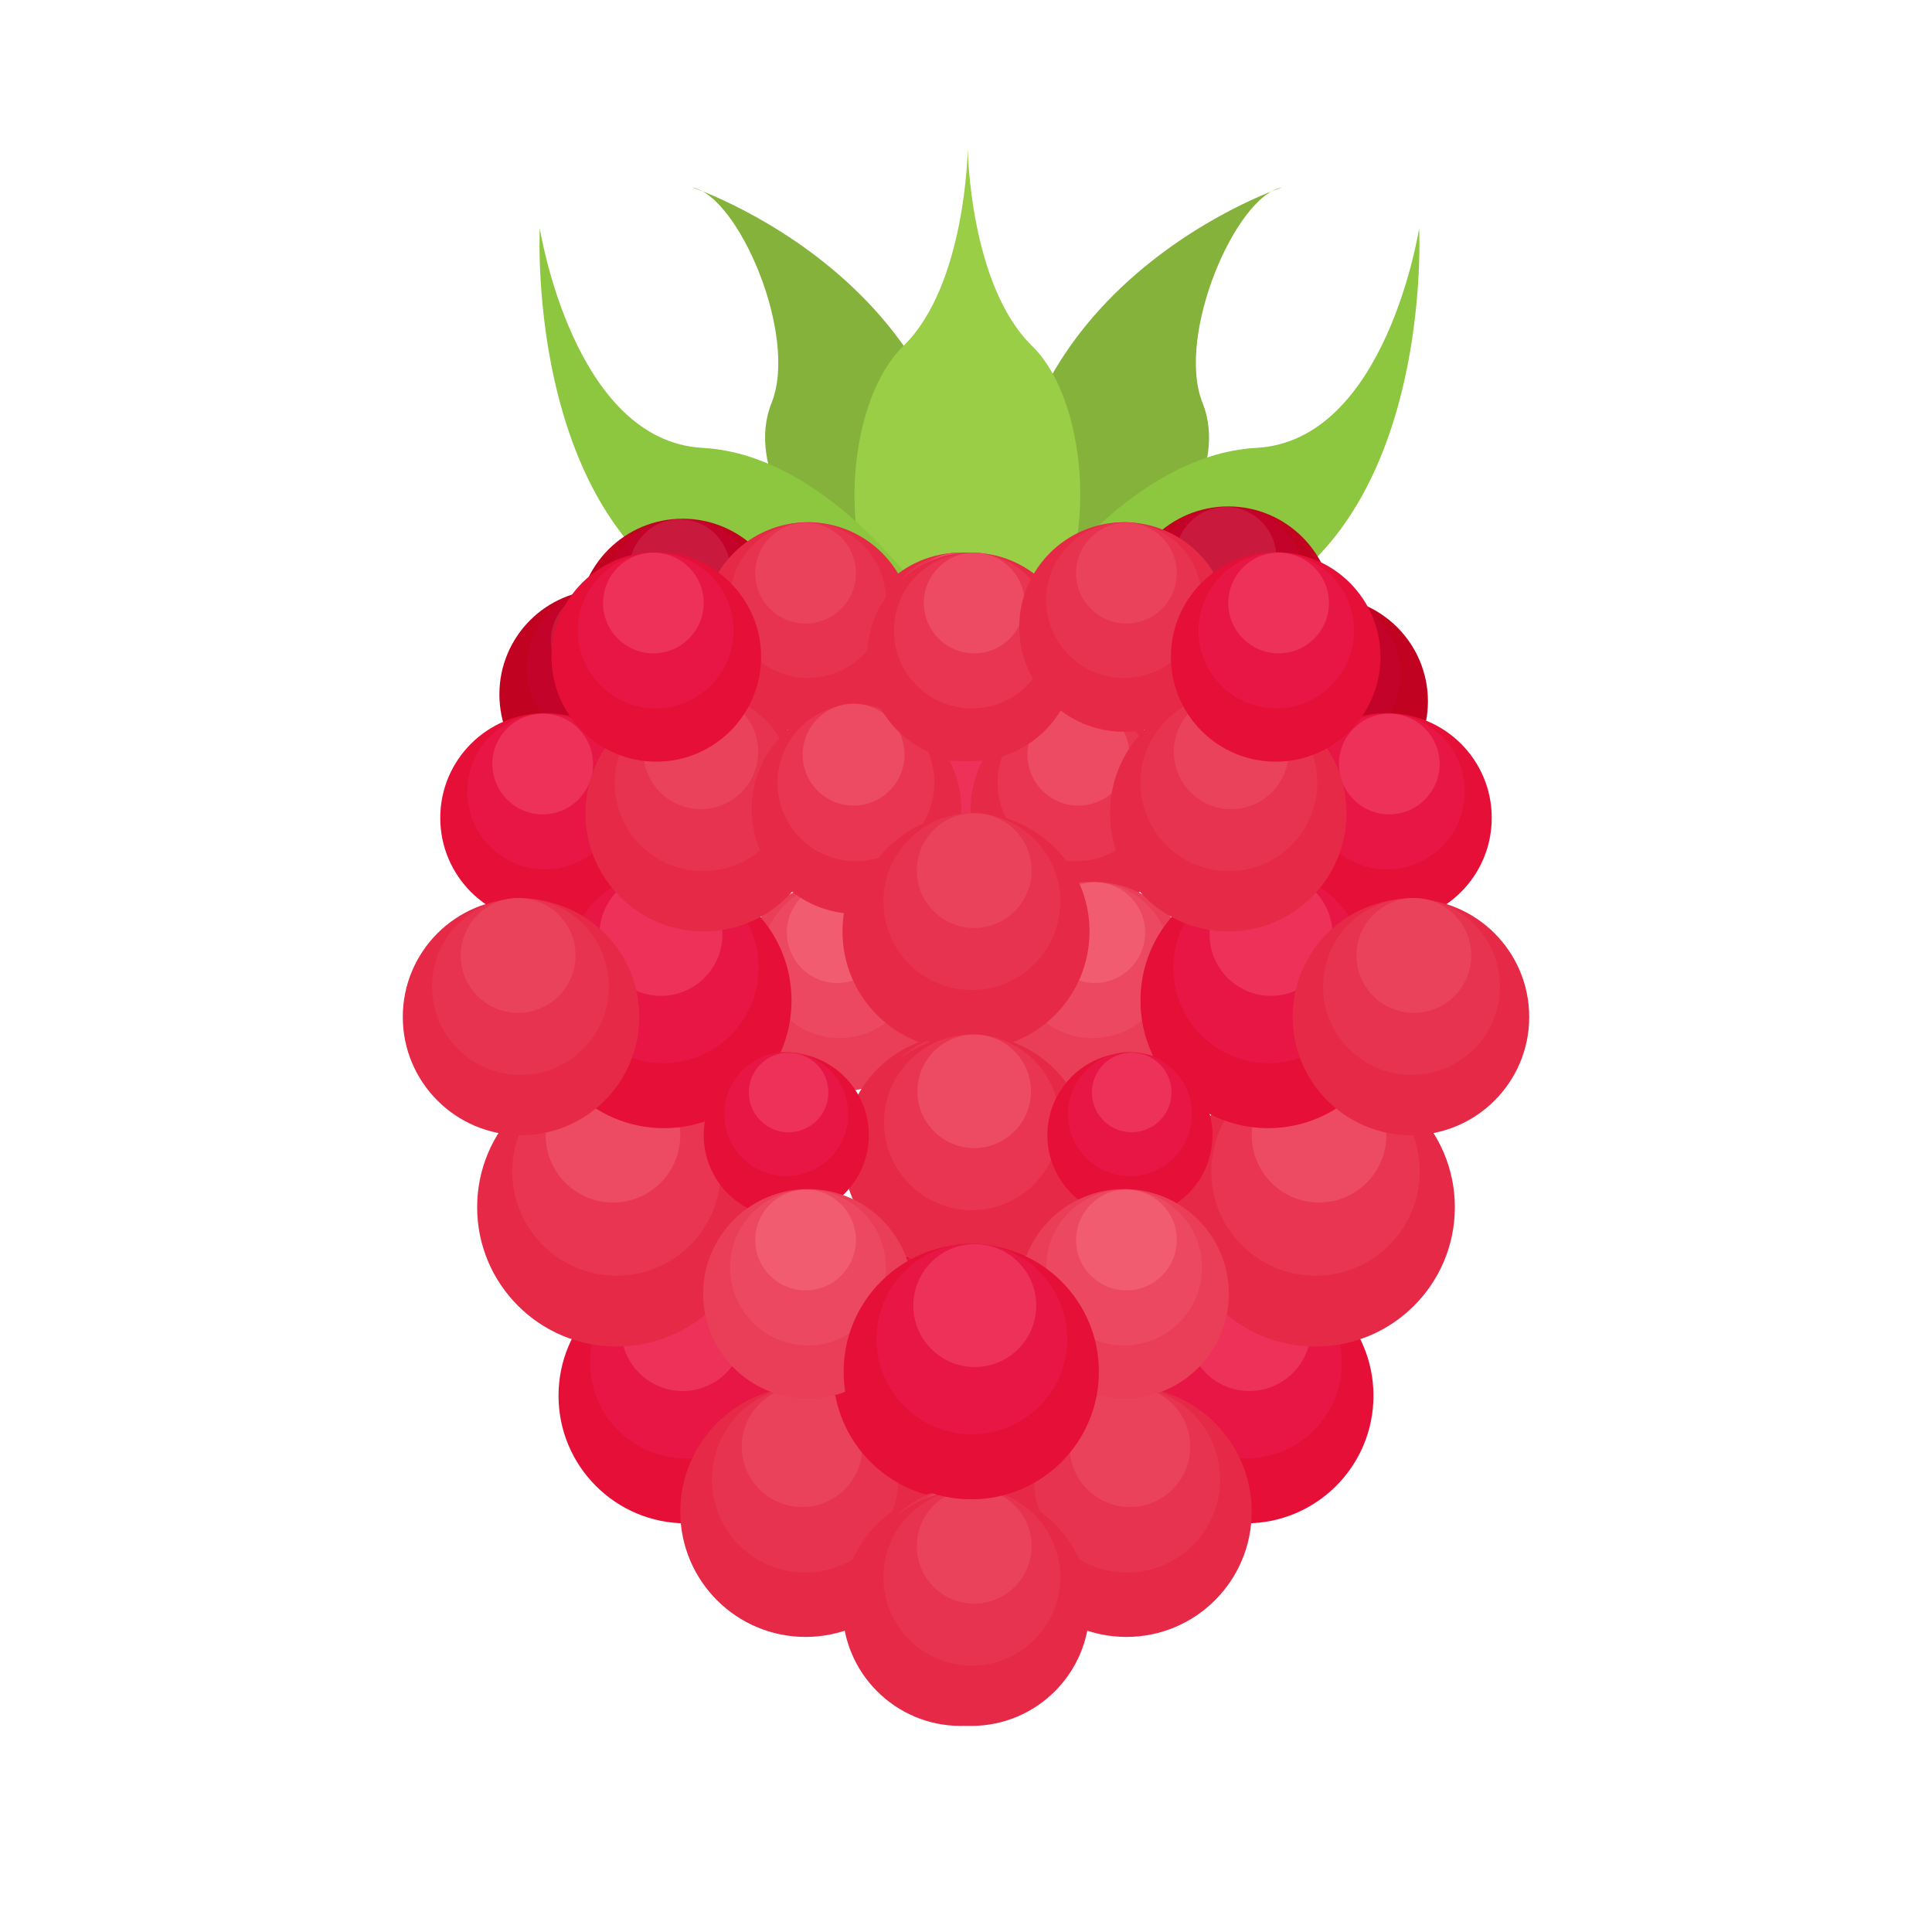 <?xml version="1.0" encoding="UTF-8"?> <svg xmlns="http://www.w3.org/2000/svg" xmlns:xlink="http://www.w3.org/1999/xlink" version="1.1" x="0px" y="0px" viewBox="0 0 33 33" style="enable-background:new 0 0 33 33;" xml:space="preserve"> <style type="text/css"> .st0{display:none;opacity:0.4;} .st1{display:inline;fill:#FFF200;} .st2{fill:#27AAE1;} .st3{fill:#8DD1FF;} .st4{opacity:0.34;fill:#8B5E3C;} .st5{fill:#FFC373;} .st6{opacity:0.39;fill:#FFFFFF;} .st7{fill:#8B5E3C;} .st8{fill:#83532F;} .st9{fill:#A26A3A;} .st10{fill:#3B3000;} .st11{fill:#B2805B;} .st12{fill:#BE1E2D;} .st13{fill:none;} .st14{fill:none;stroke:#D85555;stroke-width:3;stroke-miterlimit:10;} .st15{fill:#E09E65;} .st16{fill:#B16F3D;} .st17{fill:none;stroke:#231F20;stroke-width:1.295;stroke-linejoin:round;stroke-miterlimit:10;} .st18{fill:#C98755;} .st19{fill:#B24646;} .st20{fill:#E8BAD4;} .st21{fill:none;stroke:#231F20;stroke-width:1.327;stroke-linejoin:round;stroke-miterlimit:10;} .st22{fill:#F47AA0;} .st23{fill:#FFEADC;} .st24{fill:#FCD6E8;} .st25{opacity:0.1;fill:#EC008C;} .st26{fill:#BA8443;} .st27{fill:#F7DBA4;} .st28{fill:#F9D9A5;} .st29{fill:#F4CF8E;} .st30{fill:#EAA96F;} .st31{opacity:0.63;fill:#EFBA8E;} .st32{fill:#773834;} .st33{opacity:0.13;fill:#773834;} .st34{fill:#BC7F3E;} .st35{opacity:0.47;fill:#A56832;} .st36{fill:#BFD848;} .st37{fill:#E3F277;} .st38{opacity:0.25;fill:#97A534;} .st39{fill:#8DEAFF;} .st40{fill:#7ACBD3;} .st41{fill:#FFFFFF;} .st42{fill:#BCBEC0;} .st43{fill:#D1D3D4;} .st44{fill:#FFB14A;} .st45{fill:#FFC165;} .st46{fill:#B6F5FF;} .st47{fill:#CFFAFF;} .st48{fill:#FFB133;} .st49{fill:#A8A8A8;} .st50{fill:#939598;} .st51{fill:#C97A32;} .st52{fill:#E28F2B;} .st53{fill:#AF6720;} .st54{fill:#8E5420;} .st55{fill:#E5891C;} .st56{fill:#EDA04C;} .st57{fill:#F49F42;} .st58{fill:#C97E2D;} .st59{fill:#F7C27C;} .st60{fill:#EAB260;} .st61{fill:#D39A4F;} .st62{fill:#4C2002;} .st63{fill:#5B2E10;} .st64{fill:#431C02;} .st65{fill:#50280E;} .st66{fill:#CE8041;} .st67{fill:#FDAA4E;} .st68{fill:#FFCB97;} .st69{fill:#D69136;} .st70{fill:#D17828;} .st71{fill:#D1443D;} .st72{fill:#FFDEDE;} .st73{fill:none;stroke:#BE1E2D;stroke-width:0.25;stroke-miterlimit:10;} .st74{opacity:0.12;fill:#FFFFFF;} .st75{fill:#B77930;} .st76{fill:#AD1212;} .st77{opacity:0.08;} .st78{fill:#FFF200;} .st79{fill:#754C29;} .st80{fill:#39B54A;} .st81{fill:#009444;} .st82{fill:#DDC55E;} .st83{fill:#FFE36E;} .st84{fill:#FFED9F;} .st85{fill:#E5B765;} .st86{fill:#FFDD92;} .st87{fill:#59371E;} .st88{fill:#845C3E;} .st89{fill:#FE608B;} .st90{opacity:0.49;fill:#FE477F;} .st91{opacity:0.11;} .st92{fill:#3F383A;} .st93{opacity:0.17;} .st94{fill:#FF9B50;} .st95{fill:#C17744;} .st96{fill:#8FB239;} .st97{opacity:0.38;fill:#FFF200;} .st98{fill:#A1C441;} .st99{fill:#49B74E;} .st100{fill:#2E9337;} .st101{fill:#BC7D2A;} .st102{fill:#F4D49D;} .st103{fill:#FBB040;} .st104{fill:#D3622A;} .st105{fill:#EF9050;} .st106{opacity:0.16;fill:#A54820;} .st107{enable-background:new ;} .st108{fill:#C9A361;} .st109{fill:#EFCB7D;} .st110{fill:#DDB972;} .st111{fill:#848484;} .st112{fill:#D8DBDA;} .st113{fill:#E7763A;} .st114{opacity:0.18;fill:none;stroke:#FFFFFF;stroke-width:0.761;stroke-miterlimit:10;} .st115{fill:#D36A3C;} .st116{fill:#B55737;} .st117{fill:#BF5732;} .st118{opacity:0.18;fill:#FBB040;} .st119{opacity:0.18;} .st120{fill:#009345;} .st121{fill:#EE4036;} .st122{fill:#37B34A;} .st123{fill:#FFFCC7;} .st124{fill:#DFCA2F;} .st125{fill:#BDD5E0;} .st126{fill:#FFE164;} .st127{fill:#D4F6FF;} .st128{fill:#DAEFF7;} .st129{fill:#F866D3;} .st130{fill:#FFB5EE;} .st131{fill:#FFC1F1;} .st132{fill:#F7941D;} .st133{opacity:0.61;fill:#FFFFFF;} .st134{fill:#F2E941;} .st135{fill:#FFF8A1;} .st136{fill:#FFF9B0;} .st137{fill:#671600;} .st138{fill:#704330;} .st139{fill:#704B3A;} .st140{fill:#113F0A;} .st141{fill:#C9E8C4;} .st142{fill:#E55353;} .st143{fill:#F27272;} .st144{fill:#231F20;} .st145{fill:#EF4136;} .st146{fill:#9DD2E0;} .st147{fill:#B8EDFF;} .st148{fill:#6BBF28;} .st149{opacity:0.4;fill:#FFFFFF;} .st150{fill:#E6E7E8;} .st151{fill:#FFE8AE;} .st152{fill:#7FC610;} .st153{fill:#FFC44D;} .st154{fill:#FF9935;} .st155{fill:#FFB069;} .st156{fill:#A86A33;} .st157{fill:#E2A3AA;} .st158{fill:#EFB4B9;} .st159{fill:#FFCACD;} .st160{opacity:0.36;fill:#D3949B;} .st161{fill:#FFDEE3;} .st162{fill:#C19056;} .st163{fill:#936431;} .st164{fill:#FAD8A8;} .st165{fill:#E1AF68;} .st166{fill:#E5C298;} .st167{fill:#2A9336;} .st168{fill:#9B6538;} .st169{fill:#FF7F00;} .st170{fill:#FFC897;} .st171{fill:#513220;} .st172{fill:#876759;} .st173{fill:#3C2415;} .st174{fill:#F1F2F2;} .st175{fill:#9B9B9B;} .st176{fill:#B76349;} .st177{fill:#9AC64E;} .st178{opacity:0.47;fill:#C9F281;} .st179{fill:#AFE260;} .st180{fill:#DAFF99;} .st181{fill:#84A045;} .st182{fill:#5D7224;} .st183{opacity:0.17;fill:#231F20;} .st184{fill:#A3513B;} .st185{fill:#AD4F36;} .st186{fill:#4F8C4C;} .st187{fill:#427033;} .st188{fill:none;stroke:#506023;stroke-width:0.929;stroke-miterlimit:10;} .st189{fill:#E4F9C2;} .st190{fill:#C2D3A1;} .st191{fill:#FF085B;} .st192{fill:#FFDCAE;} .st193{fill:#B5004A;} .st194{fill:#FF0B4B;} .st195{fill:#9B6432;} .st196{fill:#5C2D72;} .st197{fill:#693B89;} .st198{fill:#8958AF;} .st199{fill:#8DC63F;} .st200{fill:#2D4F82;} .st201{fill:#366A9F;} .st202{fill:#4A8ECF;} .st203{fill:#4F2D82;} .st204{fill:#56369F;} .st205{fill:#704ACF;} .st206{fill:#380957;} .st207{fill:#4B1B79;} .st208{fill:#773DB4;} .st209{fill:#A85218;} .st210{opacity:0.4;fill:#231F20;} .st211{fill:#7AA33A;} .st212{fill:none;stroke:#8DC63F;stroke-width:0.927;stroke-linecap:round;stroke-miterlimit:10;} .st213{fill:#C10000;} .st214{fill:#DB0000;} .st215{fill:#F10500;} .st216{fill:#994C17;} .st217{fill:#BC6022;} .st218{fill:#D37433;} .st219{fill:#834526;} .st220{fill:#784023;} .st221{fill:#945130;} .st222{fill:#A7633F;} .st223{fill:#A86518;} .st224{fill:#995D17;} .st225{fill:#BC7522;} .st226{fill:#D38933;} .st227{fill:#A86A18;} .st228{fill:#996217;} .st229{fill:#BC7A22;} .st230{fill:#D38F33;} .st231{fill:#1B631B;} .st232{fill:#E70012;} .st233{fill:#227522;} .st234{fill:#8E091F;} .st235{fill:#389638;} .st236{opacity:0.33;fill:#BC0826;} .st237{fill:#84B23B;} .st238{fill:#99CE46;} .st239{fill:#0465B7;} .st240{fill:#047BBC;} .st241{fill:#0E85C0;} .st242{fill:#049BE5;} .st243{fill:#06ADE7;} .st244{fill:#22B8EB;} .st245{fill:#199BE2;} .st246{fill:#27A2E5;} .st247{fill:#47ADE7;} .st248{fill:#25A1E3;} .st249{fill:#3CA7E5;} .st250{fill:#33A6E5;} .st251{fill:#42ADE8;} .st252{fill:#66B4E9;} .st253{fill:#C10220;} .st254{fill:#C4032B;} .st255{fill:#C91A3E;} .st256{fill:#E50F37;} .st257{fill:#E71644;} .st258{fill:#ED3159;} .st259{fill:#E62946;} .st260{fill:#E93551;} .st261{fill:#ED4B63;} .st262{fill:#E73350;} .st263{fill:#EB425C;} .st264{fill:#EA3E58;} .st265{fill:#ED4862;} .st266{fill:#F15C71;} .st267{fill:#996D4F;} .st268{fill:#774E32;} .st269{fill:#634029;} .st270{fill:#997462;} .st271{fill:#EA005F;} .st272{fill:#58CC63;} .st273{opacity:0.25;} .st274{fill:#CD1150;} .st275{fill:#CED154;} .st276{fill:#AF1549;} .st277{fill:#AAAA44;} .st278{fill:#7CA53A;} .st279{opacity:0.43;fill:#AF1549;} .st280{fill:#E7E9EB;} .st281{opacity:0.825;fill:#231F20;} .st282{opacity:0.499;fill:#231F20;} .st283{opacity:0.798;fill:#231F20;} .st284{opacity:0.486;fill:#231F20;} .st285{opacity:0.4;fill:#231F20;} .st286{opacity:0.575;fill:#231F20;} .st287{opacity:0.594;fill:#231F20;} .st288{opacity:0.756;fill:#231F20;} .st289{opacity:0.923;fill:#231F20;} .st290{opacity:0.327;fill:#231F20;} .st291{opacity:0.888;fill:#231F20;} .st292{opacity:0.635;fill:#231F20;} .st293{opacity:0.436;fill:#231F20;} .st294{opacity:0.934;fill:#231F20;} .st295{opacity:0.496;fill:#231F20;} .st296{opacity:0.442;fill:#231F20;} .st297{opacity:0.386;fill:#231F20;} .st298{opacity:0.432;fill:#231F20;} .st299{opacity:0.907;fill:#231F20;} .st300{opacity:0.719;fill:#231F20;} .st301{opacity:0.484;fill:#231F20;} .st302{opacity:0.44;fill:#231F20;} .st303{opacity:0.731;fill:#231F20;} .st304{opacity:0.4;fill:#231F20;} .st305{opacity:0.378;fill:#231F20;} .st306{opacity:0.782;fill:#231F20;} .st307{opacity:0.345;fill:#231F20;} .st308{opacity:0.801;fill:#231F20;} .st309{opacity:0.574;fill:#231F20;} .st310{opacity:0.364;fill:#231F20;} .st311{opacity:0.304;fill:#231F20;} .st312{fill:#FDC24E;} .st313{fill:#F2702E;} .st314{opacity:0.28;fill:#F07935;} .st315{opacity:0.17;fill:#F07935;} .st316{opacity:0.26;fill:#FFFFFF;} .st317{fill:#329E3B;} .st318{fill:#29872D;} .st319{fill:#48C14E;} .st320{fill:#FCBA00;} .st321{fill:#81EF84;} .st322{fill:#BA8511;} .st323{opacity:0.35;fill:#FFFFFF;} .st324{fill:#5CEA6A;} .st325{opacity:0.49;fill:#BA8511;} .st326{fill:#965F2D;} .st327{fill:#E296AC;} .st328{fill:#FFB3C5;} .st329{fill:#FFCCDB;} .st330{fill:#FFE6EE;} .st331{fill:#E2C7A3;} .st332{fill:#EFD7B4;} .st333{fill:#FFEBCA;} .st334{opacity:0.36;fill:#D3B894;} .st335{fill:#FFF0DE;} .st336{fill:#FF92D8;} .st337{fill:#E57FC6;} .st338{fill:#95D8F9;} .st339{fill:#4698BC;} .st340{fill:#ED1C24;} .st341{fill:#F73443;} .st342{fill:#FFDCA9;} .st343{fill:#E5C091;} .st344{opacity:0.46;fill:#C61724;} .st345{fill:#FFE8CA;} .st346{fill:none;stroke:#EC008C;stroke-width:0.25;stroke-linecap:round;stroke-linejoin:round;stroke-miterlimit:10;} .st347{fill:#F2C26B;} .st348{fill:#FFD88A;} .st349{fill:#E94C4B;} .st350{fill:#FFEBC4;} .st351{fill:#FFDB9C;} .st352{fill:#A4FCF1;} .st353{fill:#66C6BA;} .st354{fill:#FFE5AB;} .st355{fill:#FFDD88;} .st356{fill:#82E8DE;} .st357{fill:#CFFFF8;} .st358{fill:#D5FFBB;} .st359{fill:#CDF2B1;} .st360{fill:#B6D199;} .st361{fill:#FFFECC;} .st362{fill:#DCF7FF;} .st363{opacity:0.44;fill:#E5E2B1;} .st364{opacity:0.51;fill:#F1F2F2;} .st365{fill:none;stroke:#EC008C;stroke-width:0.28;stroke-linecap:round;stroke-linejoin:round;stroke-miterlimit:10;} .st366{fill:#B2D5D8;} .st367{fill:#CEEAEF;} .st368{fill:#CAFDFF;} .st369{fill:#76A033;} .st370{fill:#D63D3A;} .st371{fill:#BA2F2F;} .st372{fill:#F9524E;} .st373{fill:#BF870A;} .st374{fill:#FFE197;} .st375{fill:#FFD561;} .st376{fill:#BC7D0C;} .st377{fill:none;stroke:#EC008C;stroke-width:0.27;stroke-linecap:round;stroke-linejoin:round;stroke-miterlimit:10;} .st378{fill:#995C2E;} .st379{fill:#D9C882;} .st380{fill:#C1964C;} .st381{fill:none;stroke:#EC008C;stroke-width:0.224;stroke-linecap:round;stroke-linejoin:round;stroke-miterlimit:10;} .st382{opacity:0.21;} .st383{fill:#E0A94F;} .st384{fill:#EFBD65;} .st385{fill:#C99345;} .st386{fill:#FFD683;} .st387{opacity:0.19;} .st388{fill:#E5A370;} .st389{fill:#E6FAFF;} .st390{fill:#DD6524;} .st391{fill:#FFE7E6;} .st392{opacity:0.26;fill:#FFCFAE;} .st393{opacity:0.26;fill:none;stroke:#FFCFAE;stroke-width:0.538;stroke-linecap:round;stroke-miterlimit:10;} .st394{opacity:0.29;fill:#9B4823;} .st395{fill:#BD2F21;} .st396{fill:#9B4823;} .st397{fill:none;stroke:#D1443D;stroke-width:0.538;stroke-linecap:round;stroke-miterlimit:10;} .st398{fill:none;stroke:#EC008C;stroke-width:0.228;stroke-linecap:round;stroke-linejoin:round;stroke-miterlimit:10;} .st399{fill:#92278F;} .st400{fill:#E2A966;} .st401{fill:#8AE3FF;} .st402{fill:none;stroke:#EC008C;stroke-width:0.231;stroke-linecap:round;stroke-linejoin:round;stroke-miterlimit:10;} .st403{opacity:0.19;fill:#513C27;} .st404{opacity:0.27;fill:#FFFFFF;} .st405{fill:#3D2656;} .st406{fill:#55396D;} .st407{fill:#6F548C;} .st408{fill:#ABC441;} .st409{fill:#CEE069;} .st410{fill:#F45F5B;} .st411{fill:#9B3E3E;} .st412{opacity:0.98;fill:#F99564;} .st413{opacity:0.31;fill:#F99564;} .st414{opacity:0.836;fill:#F99564;} .st415{opacity:0.594;fill:#F99564;} .st416{opacity:0.335;fill:#F99564;} .st417{opacity:0.5;fill:#F99564;} .st418{opacity:0.329;fill:#F99564;} .st419{opacity:0.458;fill:#F99564;} .st420{opacity:0.828;fill:#F99564;} .st421{opacity:0.496;fill:#F99564;} .st422{opacity:0.324;fill:#F99564;} .st423{fill:#FF8585;} .st424{fill:#ED4559;} .st425{fill:#F45872;} .st426{fill:#B52342;} .st427{fill:#B55A41;} .st428{opacity:0.23;} .st429{fill:#D83F59;} .st430{fill:#CE324D;} .st431{fill:#FFFCEE;} .st432{fill:#E2D9B5;} .st433{opacity:0.35;} .st434{opacity:0.24;} .st435{fill:#773D30;} .st436{fill:#964636;} .st437{fill:url(#SVGID_1_);} .st438{opacity:0.93;fill:#FFFFFF;} .st439{opacity:0.11;fill:#FFFFFF;} .st440{opacity:0.13;fill:#721722;} .st441{fill:#7EAF31;} .st442{fill:#FFBE71;} .st443{fill:#FF9022;} .st444{fill:#D66316;} .st445{fill:#3F1D47;} .st446{fill:#77394E;} .st447{opacity:0.16;fill:#231F20;} .st448{opacity:0.15;fill:#FFFFFF;} .st449{fill:#D68F27;} .st450{opacity:0.17;fill:#5FDD6B;} .st451{opacity:0.18;fill:#231F20;} .st452{fill:#6B3259;} .st453{fill:#FF5A7A;} .st454{fill:#FFE088;} .st455{fill:none;stroke:#CC9305;stroke-width:0.358;stroke-miterlimit:10;} .st456{fill:#7F4455;} .st457{fill:#A6D15D;} .st458{fill:#79A534;} .st459{opacity:0.39;fill:#7A3A2B;} .st460{fill:#85CEE0;} .st461{fill:#A5E2F2;} .st462{fill:#BEF0FC;} .st463{opacity:0.47;fill:#76BCCC;} .st464{fill:#FDFFEE;} .st465{opacity:0.68;fill:#B2B2A6;} .st466{opacity:0.56;fill:#FFFFFF;} .st467{fill:#59B565;} .st468{fill:#2F9037;} .st469{opacity:0.49;fill:#B2B2A6;} .st470{fill:#C1C1C1;} .st471{fill:#FFCCE3;} .st472{fill:#FFE9F4;} .st473{opacity:0.4;fill:#C69DB3;} .st474{fill:#DDC6B6;} .st475{fill:#FFF5EE;} .st476{fill:#F4E200;} .st477{opacity:0.16;fill:#C9B32F;} .st478{fill:#A4C232;} .st479{opacity:0.16;} .st480{fill:#89933F;} .st481{fill:#ACBF40;} .st482{fill:#EDF1D5;} .st483{fill:#ACB35B;} .st484{opacity:0.43;fill:#D36705;} .st485{fill:#FFE8C7;} .st486{fill:#A97C50;} .st487{fill:#78A333;} .st488{fill:#ADE555;} .st489{fill:#DD6F1D;} .st490{fill:#603913;} .st491{fill:#A1BCC4;} .st492{fill:#ADDD62;} .st493{opacity:0.24;fill:#FFFFFF;} .st494{opacity:0.18;fill:#526268;} .st495{fill:#DCFC97;} .st496{fill:#DD7B4A;} .st497{fill:#DD8F4A;} .st498{fill:#359B3F;} .st499{fill:#39B549;} .st500{fill:#006838;} .st501{fill:#F98512;} .st502{opacity:0.4;fill:#F7963E;} .st503{opacity:0.39;fill:#F7963E;} .st504{opacity:0.1;fill:#9B4719;} .st505{opacity:0.46;fill:#843E1A;} .st506{fill:#874112;} .st507{fill:#FFF9DE;} .st508{fill:#CEC49B;} .st509{fill:#FFBED8;} .st510{fill:#EAA4C3;} .st511{opacity:0.07;} .st512{fill:#231F22;} .st513{fill:#AA5217;} .st514{fill:#FF8A29;} .st515{fill:none;stroke:#F9A15F;stroke-width:0.986;stroke-linecap:round;stroke-linejoin:round;stroke-miterlimit:10;} .st516{fill:#E27727;} .st517{opacity:0.33;fill:none;stroke:#AA5217;stroke-width:0.986;stroke-linecap:round;stroke-linejoin:round;stroke-miterlimit:10;} .st518{fill:#894619;} .st519{fill:#BF5E16;} .st520{opacity:0.4;fill:#603111;} .st521{fill:#AA5115;} .st522{fill:#A06135;} .st523{fill:none;stroke:#F4AE7F;stroke-width:0.976;stroke-linecap:round;stroke-miterlimit:10;} .st524{fill:#1E1E1E;} .st525{fill:#333333;} .st526{opacity:0.29;fill:#FFFFFF;} .st527{fill:#9CFF00;} .st528{fill:#C5E1EA;} .st529{opacity:0.11;fill:#1E353A;} .st530{opacity:0.24;fill:#1E353A;} .st531{fill:#D4EFF9;} .st532{opacity:0.38;fill:#EEFDFF;} .st533{fill:none;stroke:#8FB239;stroke-width:0.5;stroke-linecap:round;stroke-miterlimit:10;} .st534{fill:none;stroke:#8FB239;stroke-width:0.25;stroke-linecap:round;stroke-miterlimit:10;} .st535{fill:#EAE49D;} .st536{fill:#FFFCBB;} .st537{fill:#FFFDDE;} .st538{fill:#7C962C;} .st539{fill:none;stroke:#8FB239;stroke-width:0.207;stroke-linecap:round;stroke-miterlimit:10;} .st540{fill:none;stroke:#8FB239;stroke-width:0.139;stroke-linecap:round;stroke-miterlimit:10;} .st541{fill:none;stroke:#8FB239;stroke-width:0.143;stroke-linecap:round;stroke-miterlimit:10;} .st542{fill:#46AF78;} .st543{opacity:0.25;fill:#3C8E74;} .st544{fill:#3C8E74;} .st545{opacity:0.25;fill:#2C7059;} .st546{fill:#58C489;} .st547{opacity:0.25;fill:#6BF99A;} .st548{fill:#3C9160;} .st549{opacity:0.33;fill:#30754C;} .st550{fill:#E3AE6A;} .st551{fill:#C88541;} .st552{opacity:0.26;fill:#C88541;} .st553{opacity:0.19;fill:#FFFFFF;} .st554{fill:#A55832;} .st555{fill:#8E4B39;} .st556{fill:#72392E;} .st557{fill:#E8A364;} .st558{fill:#7F452B;} .st559{fill:#30002F;} .st560{fill:#300331;} .st561{fill:#300F37;} .st562{fill:#300E46;} .st563{fill:#30164A;} .st564{fill:#382450;} .st565{fill:#32194A;} .st566{fill:#391F4D;} .st567{fill:#4A2B52;} .st568{fill:#391E4C;} .st569{fill:#442750;} .st570{fill:#40234F;} .st571{fill:#472A52;} .st572{fill:#553356;} .st573{fill:#72260C;} .st574{fill:#D3ECF2;} .st575{fill:#FBB040;stroke:#FFDC83;stroke-width:0.587;stroke-miterlimit:10;} .st576{fill:#D88D2A;} .st577{opacity:0.2;fill:#44180C;} .st578{fill:none;stroke:#E6993D;stroke-width:1.5;stroke-miterlimit:10;} .st579{fill:#FFC76C;} .st580{fill:none;stroke:#FFAE0B;stroke-width:0.5;stroke-miterlimit:10;} .st581{fill:#C18440;} .st582{fill:#359B68;} .st583{fill:#39B57B;} .st584{fill:#006862;} .st585{fill:#EAA700;} .st586{fill:#EBBC00;} .st587{fill:#371F13;} .st588{fill:#583011;} .st589{fill:#EBC447;} .st590{fill:#5E4333;} .st591{fill:#FEB500;} .st592{fill:#FFCC00;} .st593{fill:#3C2115;} .st594{fill:#FFD54D;} .st595{fill:#FEC600;} .st596{fill:#FFDD00;} .st597{fill:#FFE14D;} .st598{fill:#664C37;} .st599{fill:#826450;} .st600{fill:#702121;} .st601{fill:#EF1500;} .st602{fill:#601D19;} .st603{fill:#2BB673;} .st604{fill:none;stroke:#2BB673;stroke-linecap:round;stroke-linejoin:round;stroke-miterlimit:10;} .st605{fill:#E5625E;} .st606{fill:#AA2F2D;} .st607{fill:none;stroke:#2BB673;stroke-width:0.276;stroke-linecap:round;stroke-linejoin:round;stroke-miterlimit:10;} .st608{fill:#4D4924;} .st609{fill:#F9FAF7;} .st610{fill:#D3A82F;} .st611{fill:#FFCF34;} .st612{opacity:0.14;fill:#231F20;} .st613{opacity:0.14;fill:#FFFFFF;} .st614{fill:#605B36;} .st615{fill:#E1E9F4;} .st616{fill:none;stroke:#FFFFFF;stroke-width:0.229;stroke-miterlimit:10;} .st617{fill:#602D2F;} .st618{fill:#350E16;} .st619{opacity:0.22;fill:#350E16;} .st620{fill:#C3CAD1;} .st621{fill:#E8C258;} .st622{fill:#FFDA66;} .st623{fill:#FFE69F;} .st624{fill:#267F2F;} .st625{fill:#E90004;} .st626{fill:#C4000A;} .st627{fill:#F9ED32;} .st628{opacity:0.18;fill:#9B0E1F;} .st629{fill:#AA7322;} .st630{fill:#B7832E;} .st631{fill:#F4DE11;} .st632{fill:#FFF599;} .st633{display:none;} .st634{display:inline;fill:none;stroke:#EC008C;stroke-width:0.25;stroke-linecap:round;stroke-linejoin:round;stroke-miterlimit:10;} </style> <g id="Layer_22"> </g> <g id="Layer_1"> <g id="Layer_31" class="st0"> <rect x="4.64" y="5" class="st1" width="23.72" height="23"></rect> </g> <g id="Layer_35"> </g> <g id="Layer_34"> </g> </g> <g id="Layer_14"> </g> <g id="Layer_4"> </g> <g id="Layer_5"> </g> <g id="Border"> </g> <g id="Layer_11"> </g> <g id="Layer_7"> </g> <g id="Layer_9"> </g> <g id="Layer_10"> </g> <g id="Layer_8"> </g> <g id="Layer_6"> </g> <g id="Layer_13"> </g> <g id="Layer_12"> </g> <g id="Layer_15"> </g> <g id="Layer_16"> </g> <g id="Layer_17"> </g> <g id="Layer_18"> </g> <g id="Layer_19"> </g> <g id="Layer_24"> </g> <g id="Layer_29"> </g> <g id="Layer_21"> <g> <path class="st237" d="M13.83,9.28c0,0-1.11-1.25-0.65-2.4s-0.57-3.54-1.36-3.68c0,0,5.85,1.95,4.5,7.89c0,0-0.47,0.96-0.58,1.01 s-1.12-1.15-1.12-1.15L13.83,9.28z"></path> <path class="st237" d="M19.89,9.28c0,0,1.11-1.25,0.65-2.4s0.57-3.54,1.36-3.68c0,0-5.85,1.95-4.5,7.89c0,0,0.47,0.96,0.58,1.01 s1.12-1.15,1.12-1.15L19.89,9.28z"></path> <path class="st238" d="M17.1,11.57c-0.18,0.14-0.33,0.24-0.45,0.33c-0.07-0.07-0.13-0.12-0.13-0.12s-0.06,0.06-0.13,0.12 c-0.12-0.09-0.27-0.2-0.45-0.33c-1.83-1.37-1.58-4.63-0.51-5.66c1.07-1.04,1.1-3.37,1.1-3.37s0.03,2.33,1.1,3.37 C18.69,6.94,18.93,10.2,17.1,11.57z"></path> <path class="st199" d="M15.9,10.37c0,0-1.69-2.6-3.9-2.72C9.79,7.53,9.22,3.9,9.22,3.9s-0.34,6.59,4.61,6.86 S15.9,10.37,15.9,10.37z"></path> <path class="st199" d="M17.56,10.37c0,0,1.69-2.6,3.9-2.72c2.22-0.12,2.78-3.75,2.78-3.75s0.34,6.59-4.61,6.86 S17.56,10.37,17.56,10.37z"></path> <g> <g> <g> <g> <circle class="st253" cx="11.66" cy="10.65" r="1.79"></circle> <circle class="st254" cx="11.65" cy="10.2" r="1.33"></circle> <circle class="st255" cx="11.61" cy="9.73" r="0.86"></circle> </g> </g> <g> <g> <circle class="st253" cx="10.32" cy="11.86" r="1.79"></circle> <circle class="st254" cx="10.32" cy="11.41" r="1.33"></circle> <circle class="st255" cx="10.27" cy="10.94" r="0.86"></circle> </g> </g> <g> <g> <circle class="st253" cx="20.98" cy="10.44" r="1.79"></circle> <circle class="st254" cx="20.98" cy="9.99" r="1.33"></circle> <circle class="st255" cx="20.94" cy="9.52" r="0.86"></circle> </g> </g> <g> <g> <circle class="st253" cx="22.6" cy="11.98" r="1.79"></circle> <circle class="st254" cx="22.59" cy="11.52" r="1.33"></circle> <circle class="st255" cx="22.55" cy="11.05" r="0.86"></circle> </g> </g> <g> <circle class="st256" cx="9.31" cy="13.97" r="1.79"></circle> <circle class="st257" cx="9.31" cy="13.52" r="1.33"></circle> <circle class="st258" cx="9.27" cy="13.05" r="0.86"></circle> </g> <g> <circle class="st256" cx="23.69" cy="13.97" r="1.79"></circle> <circle class="st257" cx="23.69" cy="13.52" r="1.33"></circle> <circle class="st258" cx="23.73" cy="13.05" r="0.86"></circle> </g> <g> <circle class="st256" cx="16.36" cy="13.97" r="1.79"></circle> <circle class="st257" cx="16.37" cy="13.52" r="1.33"></circle> <circle class="st258" cx="16.41" cy="13.05" r="0.86"></circle> </g> <g> <circle class="st259" cx="18.37" cy="13.82" r="1.79"></circle> <circle class="st260" cx="18.38" cy="13.37" r="1.34"></circle> <circle class="st261" cx="18.42" cy="12.89" r="0.87"></circle> </g> <g> <circle class="st256" cx="11.72" cy="23.84" r="2.18"></circle> <circle class="st257" cx="11.71" cy="23.28" r="1.63"></circle> <circle class="st258" cx="11.66" cy="22.71" r="1.05"></circle> </g> <g> <circle class="st259" cx="13.76" cy="25.82" r="2.14"></circle> <circle class="st262" cx="13.75" cy="25.27" r="1.59"></circle> <circle class="st263" cx="13.7" cy="24.71" r="1.03"></circle> </g> <g> <circle class="st259" cx="16.41" cy="11.22" r="1.78"></circle> <circle class="st260" cx="16.4" cy="10.77" r="1.33"></circle> <circle class="st261" cx="16.36" cy="10.3" r="0.86"></circle> </g> <g> <circle class="st264" cx="14.34" cy="16.85" r="1.79"></circle> <circle class="st265" cx="14.34" cy="16.4" r="1.33"></circle> <circle class="st266" cx="14.3" cy="15.93" r="0.86"></circle> </g> <g> <circle class="st259" cx="10.53" cy="20.62" r="2.38"></circle> <circle class="st260" cx="10.53" cy="20.01" r="1.78"></circle> <circle class="st261" cx="10.47" cy="19.39" r="1.15"></circle> </g> <g> <circle class="st259" cx="16.41" cy="15.91" r="2.02"></circle> <circle class="st262" cx="16.4" cy="15.4" r="1.51"></circle> <circle class="st263" cx="16.36" cy="14.87" r="0.98"></circle> </g> <g> <circle class="st256" cx="11.34" cy="17.09" r="2.18"></circle> <circle class="st257" cx="11.33" cy="16.53" r="1.63"></circle> <circle class="st258" cx="11.29" cy="15.96" r="1.05"></circle> </g> <g> <circle class="st256" cx="16.41" cy="23.43" r="2.18"></circle> <circle class="st257" cx="16.4" cy="22.87" r="1.63"></circle> <circle class="st258" cx="16.35" cy="22.3" r="1.05"></circle> </g> <g> <circle class="st259" cx="8.9" cy="17.37" r="2.02"></circle> <circle class="st262" cx="8.89" cy="16.85" r="1.51"></circle> <circle class="st263" cx="8.85" cy="16.32" r="0.98"></circle> </g> <g> <circle class="st259" cx="13.8" cy="10.71" r="1.79"></circle> <circle class="st262" cx="13.8" cy="10.25" r="1.33"></circle> <circle class="st263" cx="13.76" cy="9.79" r="0.86"></circle> </g> <g> <circle class="st259" cx="12.02" cy="13.89" r="2.02"></circle> <circle class="st262" cx="12.01" cy="13.37" r="1.51"></circle> <circle class="st263" cx="11.97" cy="12.84" r="0.98"></circle> </g> <g> <circle class="st259" cx="16.41" cy="27.46" r="2.02"></circle> <circle class="st262" cx="16.4" cy="26.94" r="1.51"></circle> <circle class="st263" cx="16.36" cy="26.41" r="0.98"></circle> </g> <g> <circle class="st259" cx="14.63" cy="13.82" r="1.79"></circle> <circle class="st260" cx="14.62" cy="13.37" r="1.34"></circle> <circle class="st261" cx="14.58" cy="12.89" r="0.87"></circle> </g> <g> <circle class="st259" cx="16.41" cy="19.68" r="2.01"></circle> <circle class="st260" cx="16.4" cy="19.17" r="1.5"></circle> <circle class="st261" cx="16.36" cy="18.64" r="0.97"></circle> </g> <g> <circle class="st256" cx="21.28" cy="23.84" r="2.18"></circle> <circle class="st257" cx="21.29" cy="23.28" r="1.63"></circle> <circle class="st258" cx="21.34" cy="22.71" r="1.05"></circle> </g> <g> <circle class="st259" cx="19.24" cy="25.82" r="2.14"></circle> <circle class="st262" cx="19.25" cy="25.27" r="1.59"></circle> <circle class="st263" cx="19.3" cy="24.71" r="1.03"></circle> </g> <g> <circle class="st259" cx="16.59" cy="11.22" r="1.78"></circle> <circle class="st260" cx="16.6" cy="10.77" r="1.33"></circle> <circle class="st261" cx="16.64" cy="10.3" r="0.86"></circle> </g> <g> <circle class="st264" cx="18.66" cy="16.85" r="1.79"></circle> <circle class="st265" cx="18.66" cy="16.4" r="1.33"></circle> <circle class="st266" cx="18.7" cy="15.93" r="0.86"></circle> </g> <g> <circle class="st259" cx="22.47" cy="20.62" r="2.38"></circle> <circle class="st260" cx="22.47" cy="20.01" r="1.78"></circle> <circle class="st261" cx="22.53" cy="19.39" r="1.15"></circle> </g> <g> <circle class="st259" cx="16.59" cy="15.91" r="2.02"></circle> <circle class="st262" cx="16.6" cy="15.4" r="1.51"></circle> <circle class="st263" cx="16.64" cy="14.87" r="0.98"></circle> </g> <g> <circle class="st256" cx="21.66" cy="17.09" r="2.18"></circle> <circle class="st257" cx="21.67" cy="16.53" r="1.63"></circle> <circle class="st258" cx="21.71" cy="15.96" r="1.05"></circle> </g> <g> <circle class="st259" cx="24.1" cy="17.37" r="2.02"></circle> <circle class="st262" cx="24.11" cy="16.85" r="1.51"></circle> <circle class="st263" cx="24.15" cy="16.32" r="0.98"></circle> </g> <g> <circle class="st259" cx="19.2" cy="10.71" r="1.79"></circle> <circle class="st262" cx="19.2" cy="10.25" r="1.33"></circle> <circle class="st263" cx="19.24" cy="9.79" r="0.86"></circle> </g> <g> <circle class="st259" cx="20.98" cy="13.89" r="2.02"></circle> <circle class="st262" cx="20.99" cy="13.37" r="1.51"></circle> <circle class="st263" cx="21.03" cy="12.84" r="0.98"></circle> </g> <g> <circle class="st259" cx="16.59" cy="27.46" r="2.02"></circle> <circle class="st262" cx="16.6" cy="26.94" r="1.51"></circle> <circle class="st263" cx="16.64" cy="26.41" r="0.98"></circle> </g> <g> <circle class="st259" cx="16.59" cy="19.68" r="2.01"></circle> <circle class="st260" cx="16.6" cy="19.17" r="1.5"></circle> <circle class="st261" cx="16.64" cy="18.64" r="0.97"></circle> </g> <g> <circle class="st256" cx="21.79" cy="11.22" r="1.79"></circle> <circle class="st257" cx="21.8" cy="10.77" r="1.33"></circle> <circle class="st258" cx="21.84" cy="10.3" r="0.86"></circle> </g> <g> <circle class="st256" cx="19.3" cy="19.39" r="1.41"></circle> <circle class="st257" cx="19.3" cy="19.03" r="1.06"></circle> <circle class="st258" cx="19.33" cy="18.66" r="0.68"></circle> </g> <g> <circle class="st256" cx="13.43" cy="19.39" r="1.41"></circle> <circle class="st257" cx="13.43" cy="19.03" r="1.06"></circle> <circle class="st258" cx="13.47" cy="18.66" r="0.68"></circle> </g> <g> <circle class="st264" cx="13.8" cy="22.1" r="1.79"></circle> <circle class="st265" cx="13.8" cy="21.65" r="1.33"></circle> <circle class="st266" cx="13.76" cy="21.18" r="0.86"></circle> </g> <g> <circle class="st264" cx="19.2" cy="22.1" r="1.79"></circle> <circle class="st265" cx="19.2" cy="21.65" r="1.33"></circle> <circle class="st266" cx="19.24" cy="21.18" r="0.86"></circle> </g> <g> <circle class="st256" cx="16.59" cy="23.43" r="2.18"></circle> <circle class="st257" cx="16.6" cy="22.87" r="1.63"></circle> <circle class="st258" cx="16.65" cy="22.3" r="1.05"></circle> </g> <g> <circle class="st256" cx="11.21" cy="11.22" r="1.79"></circle> <circle class="st257" cx="11.2" cy="10.77" r="1.33"></circle> <circle class="st258" cx="11.16" cy="10.3" r="0.86"></circle> </g> </g> </g> </g> </g> <g id="Layer_27"> </g> <g id="Layer_23"> </g> <g id="Layer_20"> </g> <g id="Layer_25"> </g> <g id="Layer_26"> </g> <g id="Layer_28"> </g> <g id="Layer_3"> </g> <g id="Layer_32"> </g> <g id="Layer_33"> </g> <g id="BORDER" class="st633"> <path class="st634" d="M1.5,1.5v30h30v-30H1.5z"></path> </g> </svg> 